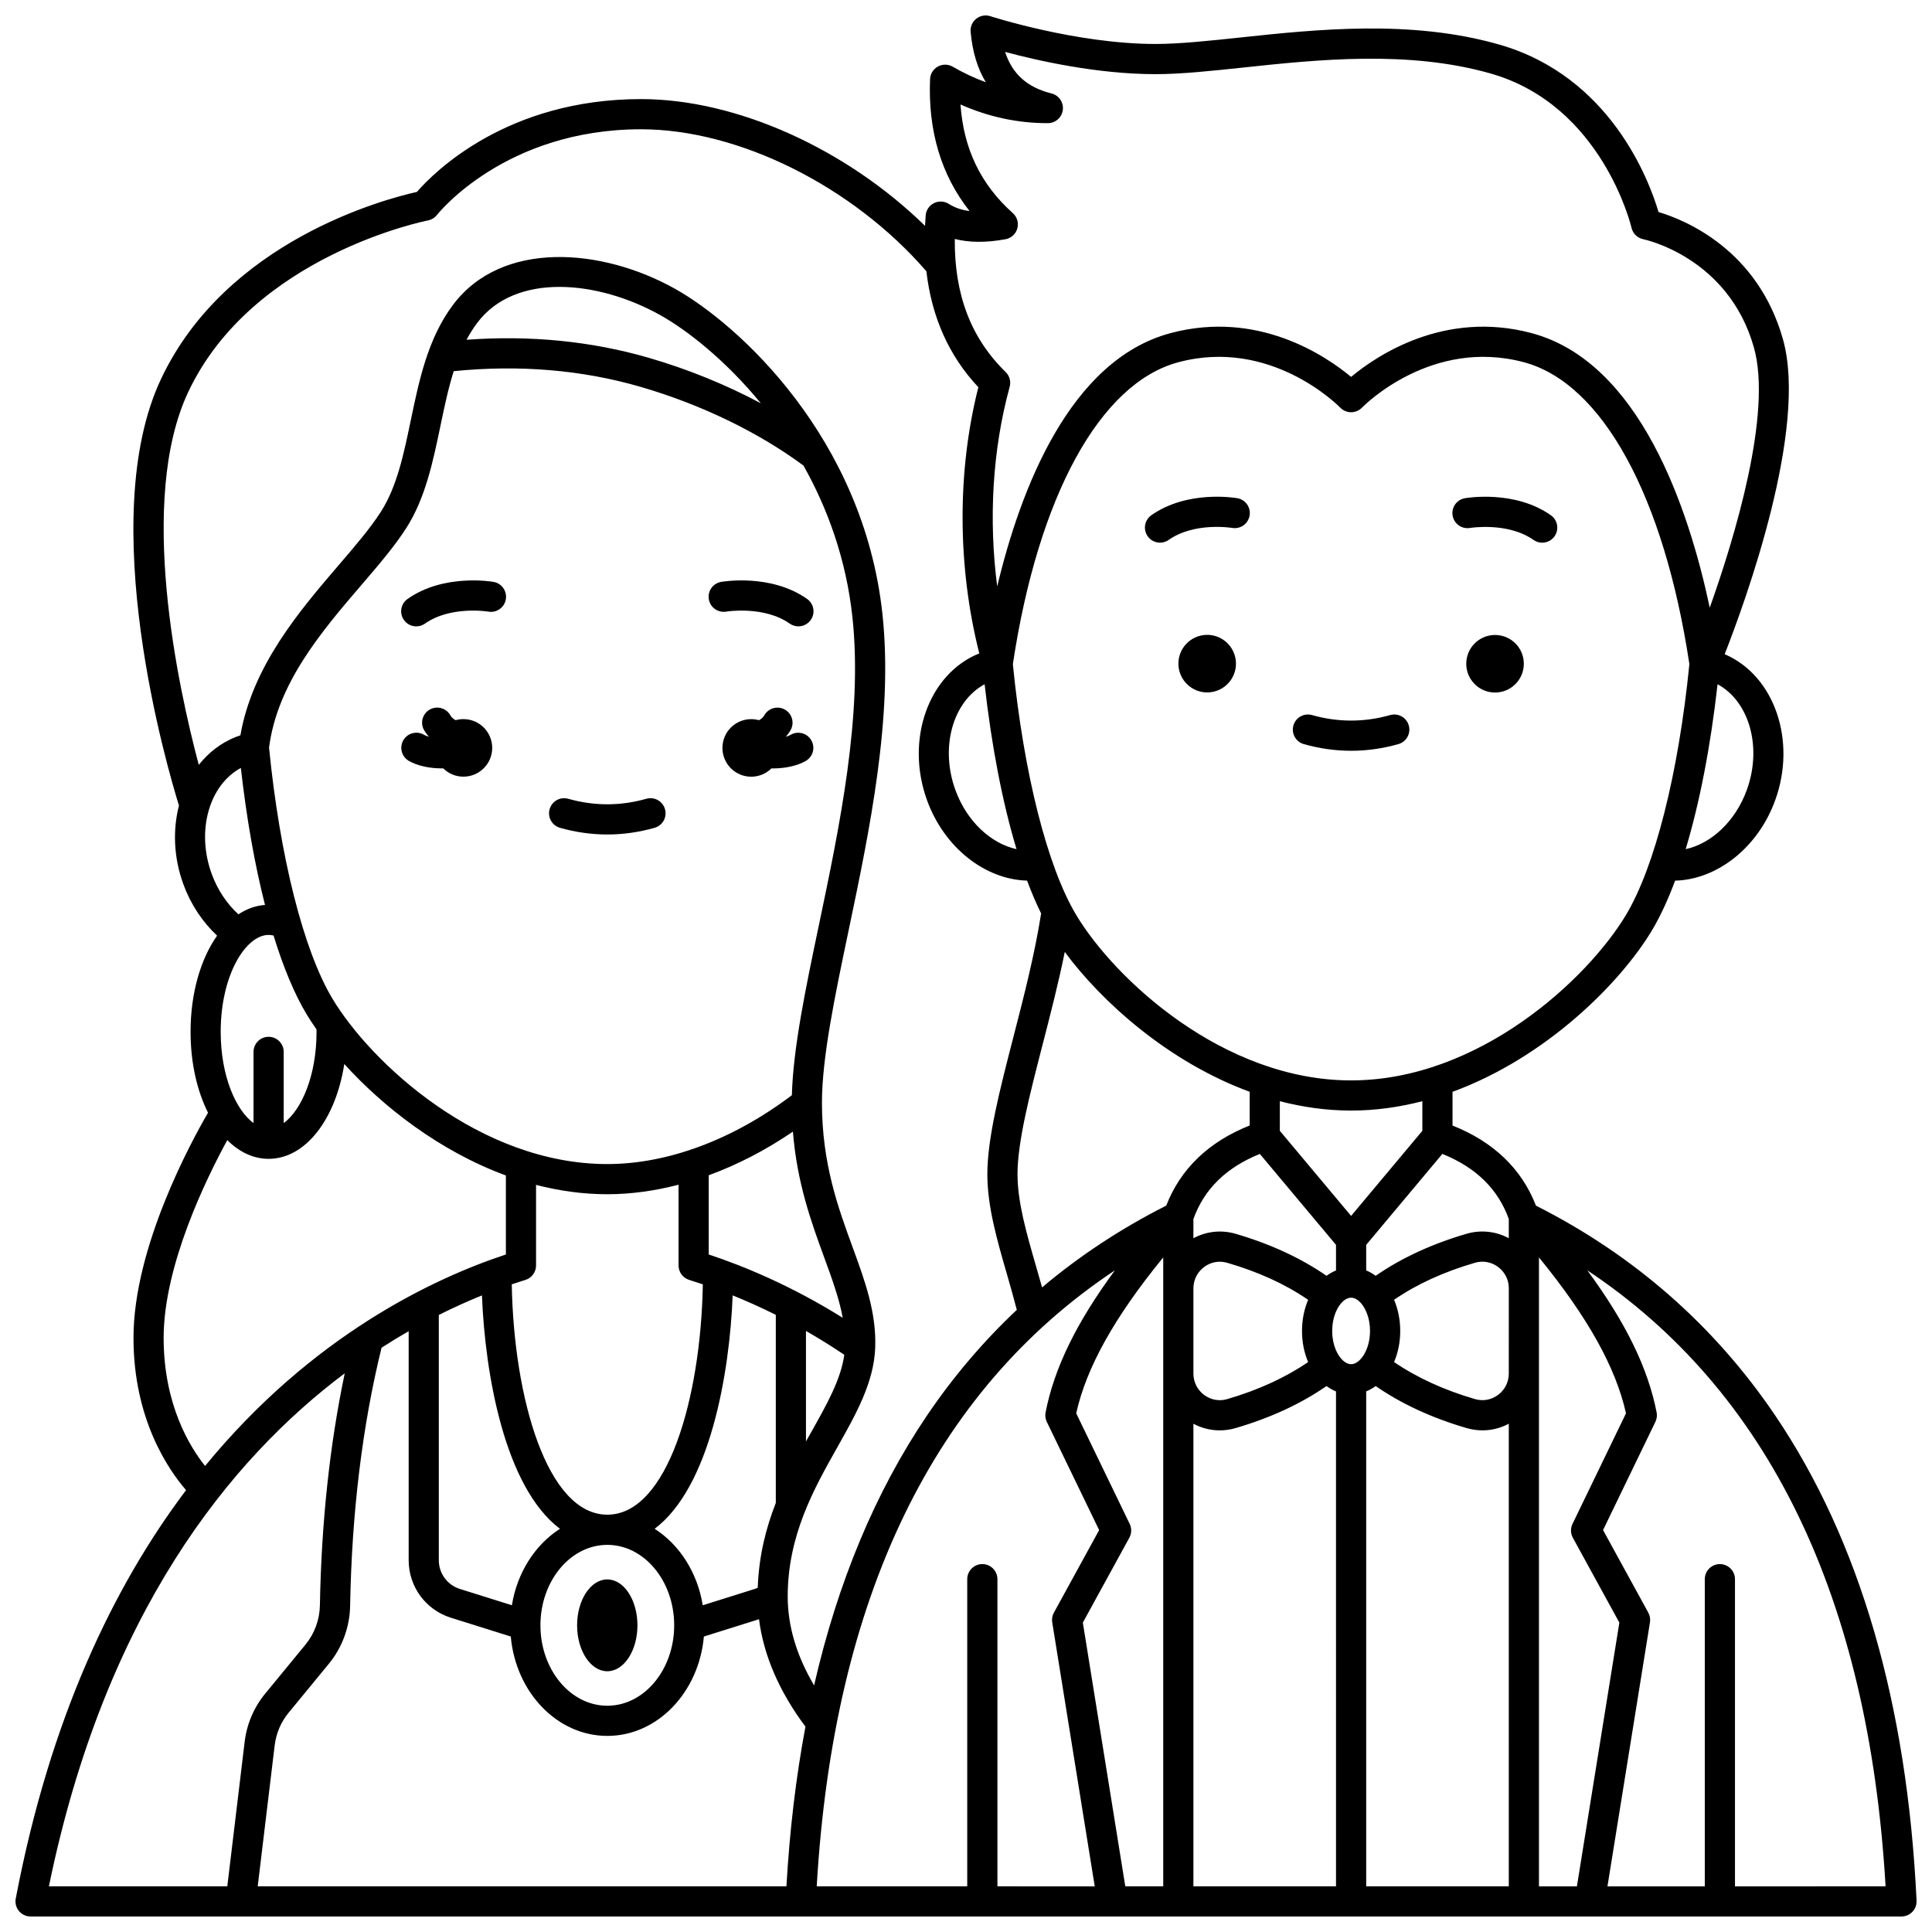 <?xml version="1.0" encoding="UTF-8"?>
<!-- Uploaded to: ICON Repo, www.svgrepo.com, Generator: ICON Repo Mixer Tools -->
<svg width="800px" height="800px" version="1.1" viewBox="144 144 512 512" xmlns="http://www.w3.org/2000/svg">
 <defs>
  <clipPath id="a">
   <path d="m148.09 148.09h503.81v503.81h-503.81z"/>
  </clipPath>
 </defs>
 <path d="m547.83 319.9c0 4.215-3.418 7.629-7.629 7.629-4.215 0-7.629-3.414-7.629-7.629 0-4.211 3.414-7.625 7.629-7.625 4.211 0 7.629 3.414 7.629 7.625"/>
 <path d="m555 280.55c-9.578-6.75-22.258-4.609-22.797-4.516-2.176 0.383-3.629 2.457-3.242 4.633 0.387 2.176 2.465 3.625 4.633 3.242 0.098-0.02 10.02-1.602 16.801 3.18 0.699 0.492 1.504 0.73 2.301 0.73 1.258 0 2.492-0.59 3.273-1.695 1.266-1.809 0.836-4.301-0.969-5.574z"/>
 <path d="m471.34 318.12c0.969 4.098-1.57 8.207-5.672 9.176-4.098 0.969-8.207-1.57-9.176-5.672-0.969-4.098 1.57-8.207 5.672-9.176 4.098-0.969 8.207 1.57 9.176 5.672"/>
 <path d="m471.91 276.03c-0.535-0.094-13.215-2.231-22.797 4.516-1.805 1.273-2.238 3.766-0.965 5.57 0.777 1.105 2.016 1.695 3.273 1.695 0.797 0 1.598-0.238 2.301-0.73 6.793-4.789 16.621-3.207 16.809-3.176 2.18 0.375 4.238-1.074 4.625-3.246 0.383-2.172-1.07-4.246-3.246-4.629z"/>
 <path d="m512.41 333.5c-6.883 1.949-13.824 1.949-20.707 0-2.121-0.602-4.336 0.633-4.938 2.758s0.633 4.336 2.758 4.938c4.148 1.176 8.367 1.77 12.531 1.77 4.164 0 8.383-0.598 12.531-1.77 2.125-0.602 3.359-2.812 2.758-4.938-0.598-2.125-2.805-3.359-4.934-2.758z"/>
 <path d="m336.48 306.08c0.098-0.02 10.02-1.602 16.801 3.18 0.699 0.492 1.504 0.73 2.301 0.73 1.258 0 2.492-0.59 3.273-1.695 1.273-1.805 0.84-4.301-0.965-5.57-9.578-6.75-22.258-4.609-22.797-4.516-2.176 0.383-3.629 2.457-3.242 4.633 0.383 2.172 2.461 3.617 4.629 3.238z"/>
 <path d="m251.04 308.3c0.777 1.105 2.016 1.695 3.273 1.695 0.797 0 1.598-0.238 2.301-0.73 6.793-4.789 16.625-3.207 16.809-3.176 2.18 0.375 4.238-1.074 4.625-3.246 0.383-2.176-1.07-4.25-3.242-4.633-0.535-0.094-13.215-2.231-22.797 4.516-1.809 1.273-2.242 3.769-0.969 5.574z"/>
 <path d="m292.41 363.38c4.148 1.176 8.367 1.77 12.531 1.77 4.164 0 8.383-0.598 12.531-1.77 2.125-0.602 3.359-2.812 2.758-4.938s-2.809-3.359-4.938-2.758c-6.883 1.949-13.824 1.949-20.703 0-2.129-0.602-4.336 0.633-4.938 2.758s0.633 4.336 2.758 4.938z"/>
 <path d="m266.81 334.57c-0.711 0-1.395 0.105-2.047 0.285-0.617-0.309-1.105-0.75-1.445-1.34-1.109-1.91-3.559-2.559-5.465-1.453-1.91 1.109-2.559 3.555-1.453 5.465 0.363 0.625 0.793 1.184 1.25 1.715-0.477-0.129-0.91-0.293-1.258-0.5-1.895-1.129-4.352-0.508-5.481 1.391-1.129 1.898-0.508 4.352 1.391 5.481 2.18 1.297 5.484 2.016 8.715 2.016 0.145 0 0.285-0.012 0.43-0.012 1.379 1.363 3.269 2.207 5.363 2.207 4.211 0 7.629-3.414 7.629-7.629 0-4.211-3.418-7.625-7.629-7.625z"/>
 <path d="m353.5 338.75c-0.348 0.207-0.781 0.371-1.258 0.5 0.461-0.531 0.891-1.094 1.25-1.715 1.109-1.91 0.457-4.356-1.453-5.465-1.91-1.109-4.356-0.457-5.465 1.453-0.34 0.586-0.828 1.031-1.445 1.34-0.652-0.184-1.336-0.285-2.047-0.285-4.211 0-7.629 3.414-7.629 7.629s3.414 7.629 7.629 7.629c2.09 0 3.984-0.844 5.363-2.207 0.145 0.004 0.285 0.012 0.43 0.012 3.231 0 6.535-0.719 8.715-2.016 1.898-1.129 2.519-3.582 1.391-5.481-1.129-1.902-3.586-2.527-5.481-1.395z"/>
 <g clip-path="url(#a)">
  <path d="m614.45 519.12c-16.105-23.809-37.438-42.5-63.402-55.609-3.797-9.762-11.219-16.895-22.113-21.234v-8.93c24.918-9.141 44.551-28.957 52.82-42.738 2.195-3.656 4.258-8.109 6.168-13.227 11.137-0.289 21.934-8.742 26.492-21.223 5.805-15.895-0.191-33.156-13.359-38.789 5.481-13.969 22.141-59.691 15.449-83.449-6.719-23.855-26.035-31.66-32.977-33.734-2.488-8.402-12.758-35.949-42.234-44.383-23.363-6.684-48.406-4.019-68.527-1.875-8.332 0.887-16.199 1.723-22.547 1.723-20.949 0-43.543-7.289-43.77-7.363-1.277-0.414-2.68-0.164-3.731 0.672-1.051 0.836-1.613 2.144-1.492 3.484 0.473 5.258 1.82 9.715 4.031 13.348-2.945-1.066-5.867-2.438-8.789-4.121-1.211-0.699-2.703-0.711-3.926-0.035-1.227 0.676-2.008 1.941-2.066 3.336-0.562 13.719 2.949 25.438 10.461 34.957-2.117-0.27-3.938-0.902-5.488-1.891-1.184-0.754-2.676-0.836-3.93-0.211-1.258 0.625-2.094 1.859-2.207 3.258-0.074 0.938-0.125 1.855-0.168 2.773-20.844-20.387-49.926-33.598-75.25-33.598-35.668 0-54.945 19.461-59.414 24.602-8.5 1.895-50.562 12.961-67.82 49.602-17.625 37.414 1.77 103.37 4.766 113.02-1.668 6.457-1.414 13.781 1.16 20.836 1.934 5.297 5.055 10.008 8.945 13.641-4.332 6.129-7.031 15.191-7.031 25.473 0 8.219 1.723 15.664 4.629 21.449-4.481 7.695-19.754 35.695-19.754 59.668 0 21.598 9.297 35.004 13.934 40.352-19.145 25.406-36.012 60.32-45.137 108.24-0.223 1.172 0.09 2.379 0.848 3.297 0.762 0.918 1.891 1.449 3.082 1.449h495.81c1.094 0 2.141-0.449 2.894-1.238 0.754-0.789 1.152-1.855 1.102-2.949-2.481-52.238-15.086-95.504-37.461-128.58zm-39.555-132.63c-10.168 16.945-38.934 43.828-72.84 43.828-33.91 0-62.676-26.883-72.84-43.828-7.664-12.77-13.934-37.602-16.797-66.488 6.731-44.555 23.102-74.445 43.84-80 24.379-6.527 42.191 11.285 42.934 12.039 0.75 0.773 1.785 1.207 2.863 1.207h0.008c1.074 0 2.106-0.438 2.859-1.203 0.746-0.762 18.559-18.57 42.941-12.047 20.738 5.555 37.109 35.445 43.84 80-2.875 28.891-9.145 53.719-16.809 66.492zm-84.223 118.47c-6.031 4.121-13.227 7.422-21.449 9.82-2.121 0.621-4.356 0.211-6.129-1.121-1.797-1.348-2.828-3.406-2.828-5.648v-22.59h0.004c0-2.242 1.031-4.301 2.828-5.648 1.773-1.332 4.012-1.742 6.129-1.121 8.348 2.438 15.395 5.664 21.449 9.816-1.039 2.426-1.629 5.231-1.629 8.25-0.004 3.016 0.59 5.82 1.625 8.242zm-19.203-33.988c-3.812-1.113-7.777-0.664-11.203 1.172v-5.102c2.891-7.961 8.664-13.621 17.605-17.242l20.188 24.105v6.781c-0.883 0.359-1.723 0.84-2.508 1.414-6.809-4.703-14.891-8.441-24.082-11.129zm11.703-27.293v-7.848c6.066 1.57 12.383 2.481 18.883 2.481 6.496 0 12.812-0.91 18.883-2.481v7.848l-18.883 22.551zm-69.781-74.645c-6.828-1.488-13.184-7.406-16.184-15.625-4.156-11.387-0.68-23.531 7.727-28.082 1.867 16.578 4.777 31.512 8.457 43.707zm193.51-15.625c-3 8.219-9.355 14.141-16.184 15.629 3.68-12.199 6.594-27.133 8.457-43.711 8.406 4.555 11.883 16.695 7.727 28.082zm-196.43-146.01c1.504-0.273 2.715-1.379 3.129-2.852 0.414-1.469-0.047-3.047-1.184-4.062-8.5-7.602-13.07-17.066-13.871-28.793 7.516 3.332 15.297 4.969 23.172 4.945 2.016-0.012 3.707-1.523 3.945-3.523s-1.051-3.867-3.008-4.352c-6.383-1.586-10.387-5.133-12.293-11.004 8.551 2.297 24.395 5.894 39.859 5.894 6.769 0 14.844-0.859 23.391-1.77 19.434-2.07 43.617-4.644 65.48 1.613 29.559 8.457 37.203 40.539 37.277 40.855 0.348 1.543 1.574 2.738 3.129 3.047 0.227 0.043 22.551 4.707 29.309 28.699 4.926 17.48-5.137 50.496-11.703 68.941-5.562-26.227-18.531-65.078-47.18-72.75-23.145-6.195-41.121 5.977-47.867 11.594-6.75-5.617-24.727-17.793-47.871-11.594-26.664 7.137-39.742 41.289-45.914 67.133-2.32-17.852-1.238-36.359 3.305-52.902 0.387-1.402-0.023-2.906-1.062-3.922-9.18-8.953-13.617-20.531-13.484-35.27 3.859 0.988 8.312 1.008 13.441 0.07zm-210.37 168.19c-4.156-11.387-0.68-23.531 7.727-28.082 1.504 13.359 3.684 25.656 6.402 36.309-2.5 0.18-4.871 1.047-7.043 2.492-3.07-2.797-5.547-6.504-7.086-10.719zm113.66-129.07c15.98 4.641 31.273 12.043 43.176 20.867 6.367 11.336 11.305 24.773 12.965 40.168 2.789 25.902-3.41 55.488-8.883 81.594-3.512 16.75-6.828 32.613-7.164 45.09-15.562 11.77-32.863 18.25-48.914 18.25-33.906 0-62.676-26.883-72.84-43.828-7.668-12.777-13.938-37.625-16.801-66.527 2.207-17.125 14.039-30.926 24.488-43.113 4.559-5.312 8.859-10.332 11.941-15.176 5.012-7.879 7.019-17.523 8.965-26.852 1.059-5.082 2.09-10.023 3.543-14.629 17.355-1.742 34.004-0.352 49.523 4.156zm-46.121-12.48c0.824-1.551 1.754-3.039 2.805-4.445 10.133-13.52 32.074-11.285 48.516-2.094 7.062 3.949 17.234 11.867 26.676 23.375-9.184-4.902-19.285-9.027-29.645-12.035-15.246-4.43-31.48-6.035-48.352-4.801zm64.18 242.41v-20.992c7.59-2.773 15.105-6.652 22.312-11.566 1.082 13.602 4.875 24.004 8.289 33.34 2.086 5.695 3.973 10.871 4.914 16-13.691-8.547-26.281-13.73-35.516-16.781zm35.926 26.578c-0.895 6.516-4.606 13.121-8.852 20.652-0.434 0.766-0.867 1.543-1.305 2.32v-29.281c3.305 1.887 6.703 3.988 10.156 6.309zm-41.098-19.836c1.133 0.348 2.348 0.742 3.609 1.168-0.523 30.109-9.359 61.047-25.316 61.047s-24.793-30.938-25.316-61.047c1.258-0.426 2.469-0.816 3.609-1.168 1.68-0.516 2.824-2.066 2.824-3.82v-21.367c6.066 1.57 12.383 2.481 18.883 2.481 6.191 0 12.531-0.871 18.883-2.523v21.41c0 1.754 1.145 3.305 2.824 3.82zm-34.25 65.953c-6.555 4.191-11.34 11.562-12.746 20.266l-13.766-4.32c-3.348-1.051-5.598-4.113-5.598-7.625v-64.988c4.039-2.027 7.871-3.738 11.434-5.18 0.805 20.66 5.984 50.805 20.676 61.848zm12.543 4.262c9.77 0 17.723 9.562 17.723 21.316s-7.949 21.316-17.723 21.316-17.723-9.562-17.723-21.316c0.004-11.758 7.953-21.316 17.723-21.316zm12.543-4.262c14.695-11.043 19.871-41.195 20.68-61.852 3.547 1.43 7.387 3.137 11.43 5.156v49.84c-2.606 6.652-4.488 14.027-4.785 22.473-0.27 0.117-0.531 0.242-0.812 0.332l-13.766 4.32c-1.402-8.707-6.191-16.078-12.746-20.27zm-100.99-157.22c2.578 8.402 5.523 15.48 8.746 20.848 0.777 1.293 1.664 2.644 2.633 4.031 0.004 0.211 0.012 0.418 0.012 0.633 0 11.789-4.062 20.789-8.699 24.191v-18.863c0-2.207-1.789-4-4-4-2.207 0-4 1.789-4 4v18.863c-4.637-3.402-8.699-12.402-8.699-24.191 0-15.129 6.691-25.672 12.695-25.672 0.441 0 0.879 0.059 1.312 0.16zm-29.129 106.63c0-19.238 11.383-42.379 16.867-52.414 3.16 3.152 6.906 4.965 10.957 4.965 9.785 0 17.781-10.516 20.051-25.133 10.188 11.246 25.18 23.066 42.824 29.539v20.938c-19.145 6.328-51.336 21.434-79.715 56.043-4.043-5.035-10.984-16.266-10.984-33.938zm16.871 145.34h-47.277c14.871-72.504 48.078-113.22 78.398-135.95-3.973 18.906-6.188 39.531-6.582 61.492-0.066 3.793-1.422 7.484-3.809 10.387l-10.672 12.984c-3.004 3.656-4.891 8.07-5.457 12.77zm148.18 0h-140.12l4.496-37.363c0.383-3.184 1.66-6.172 3.695-8.645l10.672-12.984c3.527-4.289 5.523-9.73 5.625-15.324 0.441-24.781 3.25-47.785 8.332-68.422 2.434-1.57 4.832-3.023 7.184-4.375v60.684c0 7.019 4.5 13.152 11.203 15.254l15.859 4.977c1.312 14.77 12.285 26.336 25.586 26.336 13.301 0 24.273-11.566 25.586-26.336l14.613-4.586c1.219 9.594 5.34 19.141 12.305 28.473-2.512 13.348-4.191 27.461-5.039 42.312zm0.332-76.801c0-16.211 6.969-28.578 13.117-39.488 5.004-8.875 9.727-17.262 10.07-26.414 0.355-9.348-2.734-17.777-6-26.703-3.805-10.391-8.113-22.168-8.113-38.242 0-11.93 3.414-28.215 7.023-45.457 5.594-26.684 11.93-56.93 9.004-84.094-5.023-46.656-38.164-76.773-54.988-86.176-19.473-10.887-45.93-12.914-58.816 4.277-6.664 8.895-8.961 19.91-11.18 30.562-1.879 9.02-3.656 17.543-7.883 24.191-2.773 4.363-6.898 9.172-11.266 14.262-10.219 11.918-22.812 26.613-26.008 45.051-0.434 0.141-0.863 0.293-1.289 0.465-3.891 1.559-7.176 4.129-9.742 7.375-5.484-20.617-16.305-70.145-2.789-98.832 17.074-36.242 63.055-45.363 63.512-45.453 0.961-0.184 1.832-0.719 2.43-1.492 0.176-0.227 17.953-22.668 54.062-22.668 25.852 0 56.086 15.086 75.609 37.633 1.391 12.137 5.984 22.438 13.773 30.73-5.668 22.266-5.562 47.617 0.246 70.535-13.492 5.418-19.695 22.906-13.824 38.992 4.559 12.484 15.352 20.938 26.492 21.223 1.18 3.168 2.422 6.078 3.719 8.703-1.703 10.82-4.562 21.957-7.348 32.742-3.551 13.766-6.906 26.766-6.906 36.34 0 8.551 2.519 17.273 5.188 26.508 0.887 3.066 1.781 6.238 2.621 9.461-8.875 8.352-16.828 17.688-23.797 27.988-13.633 20.152-23.633 44.09-29.926 71.531-4.644-7.856-6.992-15.746-6.992-23.551zm55.578 76.801v-81.395c0-2.207-1.789-4-4-4-2.207 0-4 1.789-4 4v81.395h-39.887c4.469-76.547 31.012-131.33 79.02-163.24-10.242 13.898-16.078 25.938-18.371 37.641-0.164 0.852-0.055 1.73 0.324 2.512l13.871 28.68-11.992 21.887c-0.43 0.781-0.582 1.68-0.441 2.559l11.266 69.969zm43.941 0h-10.055l-11.25-69.887 12.324-22.492c0.621-1.133 0.656-2.5 0.094-3.664l-14.176-29.309c2.695-12.148 10.125-25.473 23.062-41.32zm-32.109-158.72c-0.543-1.945-1.094-3.852-1.633-5.731-2.508-8.676-4.875-16.871-4.875-24.285 0-8.562 3.231-21.086 6.652-34.344 2.078-8.051 4.195-16.293 5.875-24.535 9.68 13.102 27.34 29.109 49 37.055v8.93c-10.895 4.344-18.316 11.477-22.113 21.238-11.977 6.055-22.961 13.293-32.906 21.672zm77.898 158.72h-37.793v-122.59c2.168 1.16 4.551 1.758 6.977 1.758 1.406 0 2.828-0.199 4.223-0.609 9.191-2.684 17.273-6.422 24.078-11.137 0.789 0.578 1.625 1.059 2.512 1.418zm4-138.37c-2.367 0-5.012-3.769-5.012-8.812 0-5.047 2.644-8.816 5.012-8.816 2.367 0 5.012 3.769 5.012 8.816 0 5.043-2.644 8.812-5.012 8.812zm41.789 138.37h-37.789v-131.16c0.883-0.359 1.723-0.84 2.512-1.418 6.805 4.711 14.887 8.449 24.078 11.133 1.395 0.406 2.816 0.609 4.223 0.609 2.426 0 4.809-0.602 6.977-1.758zm0-135.89c0 2.242-1.031 4.301-2.828 5.648-1.777 1.332-4.012 1.742-6.129 1.121-8.223-2.398-15.414-5.699-21.445-9.82 1.035-2.426 1.629-5.227 1.629-8.246s-0.59-5.824-1.629-8.25c6.051-4.152 13.102-7.379 21.449-9.816 2.121-0.617 4.356-0.207 6.129 1.121 1.797 1.348 2.828 3.406 2.828 5.648zm0-35.867c-3.426-1.836-7.394-2.281-11.199-1.172-9.191 2.684-17.273 6.422-24.078 11.133-0.789-0.578-1.625-1.059-2.512-1.418v-6.781l20.184-24.105c8.938 3.617 14.715 9.281 17.605 17.242zm7.996 171.76v-166.67c12.938 15.848 20.367 29.172 23.062 41.32l-14.176 29.309c-0.562 1.164-0.527 2.527 0.094 3.664l12.324 22.492-11.25 69.887zm51.945 0v-81.395c0-2.207-1.789-4-4-4-2.207 0-4 1.789-4 4v81.395h-25.793l11.266-69.969c0.141-0.879-0.016-1.777-0.441-2.559l-11.992-21.887 13.871-28.68c0.379-0.781 0.492-1.66 0.324-2.512-2.293-11.703-8.133-23.742-18.375-37.645 48.016 31.914 74.582 86.691 79.051 163.25z"/>
 </g>
 <path d="m312.93 574.73c0 6.723-3.578 12.168-7.996 12.168-4.414 0-7.996-5.445-7.996-12.168 0-6.719 3.582-12.168 7.996-12.168 4.418 0 7.996 5.449 7.996 12.168"/>
</svg>